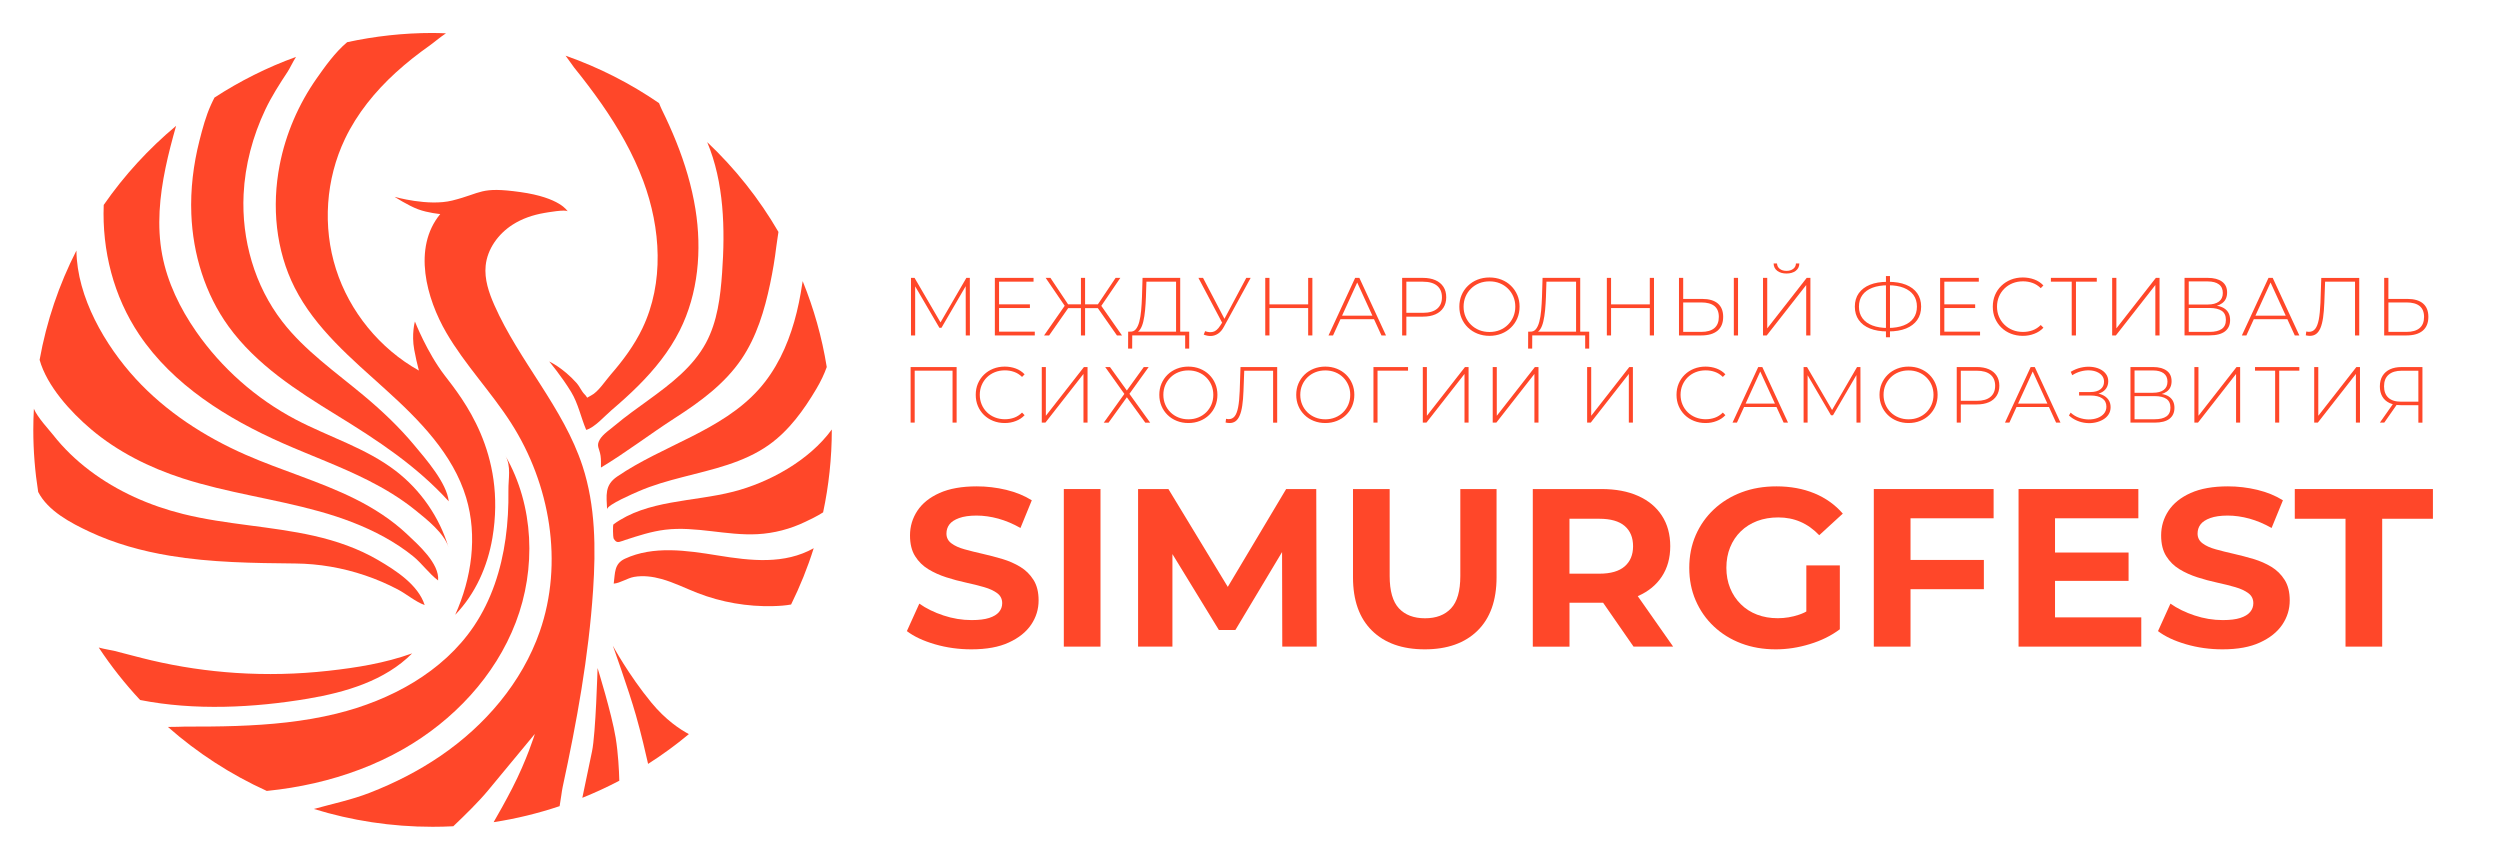 <?xml version="1.0" encoding="UTF-8"?> <svg xmlns="http://www.w3.org/2000/svg" width="443" height="152" viewBox="0 0 443 152" fill="none"> <path d="M103.226 82.585C99.851 72.271 91.996 64.006 87.606 54.079C86.626 51.864 85.814 49.477 86.059 47.072C86.358 44.11 88.287 41.456 90.802 39.835C92.504 38.736 94.445 38.083 96.434 37.739C96.828 37.673 100.376 37.032 100.609 37.477C100.562 37.388 99.254 35.019 92.211 34.034C85.038 33.03 85.456 34.212 80.134 35.536C75.881 36.593 69.92 34.877 69.92 34.877C69.92 34.877 72.303 36.421 74.071 37.08C75.833 37.739 78.013 37.929 78.013 37.929C73.068 43.92 75.576 52.921 79.089 58.953C82.392 64.636 87.039 69.445 90.581 74.985C97.515 85.832 99.875 99.768 95.646 111.91C92.504 120.929 85.957 128.565 78.037 133.962C74.149 136.616 69.932 138.759 65.542 140.469C62.322 141.728 58.924 142.429 55.621 143.349C62.263 145.403 69.329 146.508 76.652 146.508C77.882 146.508 79.106 146.478 80.325 146.413C82.469 144.382 84.924 141.954 86.453 140.101C89.637 136.236 94.78 130.043 94.78 130.043C94.78 130.043 93.346 134.692 90.742 139.727C89.535 142.061 88.371 144.133 87.469 145.688C91.489 145.077 95.395 144.109 99.164 142.85C99.397 141.568 99.534 140.262 99.701 139.466C102.192 127.959 104.313 116.339 105.095 104.577C105.585 97.191 105.531 89.627 103.226 82.585Z" fill="#FF4729"></path> <path d="M71.413 132.768C80.319 127.704 87.743 119.825 91.393 110.289C95.037 100.759 94.648 89.597 89.541 80.738C90.623 82.608 90.061 84.859 90.091 86.907C90.127 89.763 89.983 92.625 89.583 95.457C88.819 100.938 87.086 106.335 83.969 110.96C78.473 119.106 69.185 124.118 59.605 126.463C53.799 127.888 47.82 128.434 41.853 128.642C38.801 128.749 35.742 128.755 32.684 128.755C32.171 128.755 30.946 128.832 29.752 128.814C34.966 133.41 40.861 137.239 47.276 140.155C47.306 140.149 47.342 140.149 47.366 140.143C50.173 139.858 52.963 139.407 55.716 138.777C61.199 137.518 66.527 135.547 71.413 132.768Z" fill="#FF4729"></path> <path d="M52.222 50.985C55.871 58.193 62.281 63.561 68.289 68.988C74.298 74.415 80.283 80.459 82.607 88.196C84.65 95 83.574 102.481 80.659 108.947C84.243 105.224 86.4 100.373 87.254 95.327C89.804 80.21 81.926 70.603 78.796 66.524C75.66 62.445 73.522 56.97 73.522 56.97C73.522 56.97 72.895 59.197 73.402 61.97C73.629 63.217 73.904 64.44 74.227 65.663C67.304 61.786 61.94 55.225 59.539 47.696C57.138 40.161 57.717 31.736 61.134 24.599C63.278 20.116 66.468 16.209 70.129 12.861C72.017 11.139 74.029 9.553 76.12 8.081C76.765 7.63 77.906 6.644 79.023 5.902C78.234 5.878 77.452 5.843 76.658 5.843C71.461 5.843 66.396 6.418 61.516 7.475C59.33 9.31 57.526 11.887 56.146 13.846C52.909 18.448 50.627 23.726 49.558 29.242C48.136 36.551 48.859 44.347 52.222 50.985Z" fill="#FF4729"></path> <path d="M59.617 73.542C66.904 78.019 73.731 82.49 79.519 88.837C79.154 85.547 75.469 81.362 73.361 78.832C70.685 75.626 67.632 72.746 64.425 70.068C59.437 65.906 54.014 62.136 50.042 57.006C45.114 50.641 42.779 42.453 43.167 34.438C43.418 29.242 44.786 24.13 47.008 19.433C48.136 17.052 49.534 14.891 50.974 12.7C51.374 12.095 51.876 10.984 52.455 10.082C47.33 11.934 42.498 14.369 38.006 17.29C37.755 17.765 37.552 18.216 37.415 18.507C36.489 20.52 35.886 22.782 35.342 24.926C34.267 29.165 33.73 33.553 33.903 37.929C34.178 45.018 36.34 52.096 40.509 57.855C45.425 64.63 52.568 69.207 59.617 73.542Z" fill="#FF4729"></path> <path d="M54.575 123.803C61.307 122.663 68.236 120.608 73.038 115.775C73.02 115.781 73.008 115.787 72.99 115.793C68.128 117.521 63.296 118.299 58.171 118.869C52.742 119.474 47.264 119.599 41.811 119.243C36.764 118.91 31.747 118.168 26.825 117.01C24.615 116.494 22.411 115.876 20.219 115.324C19.854 115.235 18.51 115.027 17.495 114.742C19.681 118.049 22.136 121.155 24.83 124.04C34.452 125.946 45.007 125.418 54.575 123.803Z" fill="#FF4729"></path> <path d="M52.342 99.851C56.535 99.892 60.71 100.617 64.682 101.959C66.665 102.63 68.594 103.455 70.452 104.429C72.052 105.266 73.576 106.608 75.254 107.225C74.107 103.615 70.099 101.056 66.993 99.239C63.499 97.197 59.617 95.855 55.674 94.958C48.023 93.225 40.085 92.975 32.469 91.087C26.526 89.615 20.786 87.079 15.894 83.38C13.475 81.552 11.265 79.432 9.396 77.045C8.721 76.184 6.612 73.94 6.003 72.426C5.937 73.667 5.901 74.913 5.901 76.172C5.901 79.913 6.2 83.588 6.767 87.174C8.506 90.559 12.561 92.672 15.834 94.21C20.338 96.324 25.182 97.66 30.086 98.473C37.427 99.697 44.899 99.774 52.342 99.851Z" fill="#FF4729"></path> <path d="M16.115 76.047C20.828 80.043 26.49 82.864 32.362 84.764C40.276 87.329 48.608 88.38 56.618 90.624C60.584 91.734 64.485 93.177 68.098 95.166C69.884 96.152 71.593 97.268 73.175 98.545C74.77 99.833 76.042 101.674 77.631 102.855C77.912 99.863 74.095 96.514 72.112 94.644C69.4 92.091 66.217 90.048 62.89 88.392C56.648 85.286 49.881 83.38 43.501 80.572C36.22 77.372 29.405 72.954 24.035 67.106C18.648 61.239 13.636 52.678 13.541 44.395C10.471 50.409 8.249 56.911 7.018 63.769C8.332 68.436 12.537 73.013 16.115 76.047Z" fill="#FF4729"></path> <path d="M50.072 78.523C55.131 80.756 60.351 82.644 65.285 85.144C68.2 86.622 71.019 88.32 73.564 90.375C75.541 91.972 78.706 94.436 79.477 96.989C77.876 91.657 74.549 86.836 70.105 83.428C64.825 79.378 58.261 77.425 52.371 74.326C45.365 70.632 39.267 65.241 34.757 58.752C31.908 54.649 29.668 50.059 28.742 45.161C27.774 40.042 28.282 34.794 29.333 29.729C29.853 27.229 30.51 24.759 31.203 22.301C26.323 26.374 22.005 31.083 18.379 36.314C18.074 44.395 20.111 52.505 24.68 59.304C30.671 68.21 40.216 74.165 50.072 78.523Z" fill="#FF4729"></path> <path d="M106.582 18.383C109.557 22.652 112.173 27.194 113.989 32.068C117.113 40.446 117.704 50.095 113.84 58.17C112.4 61.186 110.381 63.899 108.183 66.423C107.275 67.468 105.991 69.463 104.743 70.08C103.644 70.627 104.342 70.615 103.59 69.878C103.052 69.35 102.718 68.489 102.204 67.907C99.743 65.14 97.318 64.054 97.318 64.054C97.318 64.054 99.522 66.678 101.207 69.451C102.473 71.535 102.933 73.975 103.877 76.178C105.382 75.757 107.15 73.714 108.374 72.669C109.993 71.292 111.576 69.873 113.081 68.37C115.984 65.473 118.594 62.255 120.44 58.579C123.743 52.013 124.394 44.335 123.235 37.08C122.578 32.977 121.372 28.975 119.825 25.116C119.048 23.18 118.188 21.28 117.268 19.41C117.125 19.125 116.963 18.721 116.784 18.276C111.707 14.79 106.146 11.946 100.221 9.868C100.848 10.699 101.422 11.572 101.75 11.988C103.435 14.072 105.053 16.198 106.582 18.383Z" fill="#FF4729"></path> <path d="M125.105 60.741C122.799 65.028 118.845 68.026 114.974 70.84C112.95 72.313 110.901 73.75 108.983 75.365C108.147 76.071 106.821 76.944 106.272 77.9C105.609 79.058 106.218 79.402 106.421 80.768C106.523 81.457 106.481 82.187 106.487 82.852C110.931 80.186 115.225 76.885 119.627 74.052C124.053 71.208 128.396 68.038 131.382 63.644C134.082 59.666 135.486 54.963 136.471 50.261C136.925 48.1 137.296 45.915 137.558 43.724C137.648 42.964 137.815 42.043 137.941 41.099C134.512 35.197 130.253 29.842 125.314 25.181C128.306 32.312 128.515 40.553 127.954 48.367C127.655 52.618 127.123 56.976 125.105 60.741Z" fill="#FF4729"></path> <path d="M109.372 84.437C107.084 85.993 107.478 87.798 107.574 90.25C107.544 89.454 112.484 87.353 113.153 87.062C115.667 85.963 118.325 85.227 120.977 84.538C126.24 83.172 131.765 82.027 136.268 78.82C139.828 76.285 142.444 72.645 144.666 68.893C145.449 67.569 146.052 66.298 146.5 65.039C145.652 59.743 144.2 54.649 142.235 49.816C142.211 49.964 142.181 50.107 142.164 50.237C141.823 52.517 141.375 54.785 140.736 57C139.482 61.376 137.505 65.603 134.434 69.017C127.858 76.344 117.519 78.886 109.372 84.437Z" fill="#FF4729"></path> <path d="M147.396 76.107C143.358 81.653 136.22 85.518 129.937 87.127C122.769 88.962 114.682 88.558 108.709 92.916C108.559 93.023 108.631 95.226 108.721 95.392C108.846 95.623 108.966 95.784 109.091 95.885C109.503 96.229 109.951 95.956 110.775 95.689C113.099 94.929 115.44 94.163 117.871 93.866C123.295 93.207 128.76 94.947 134.219 94.656C137.158 94.501 140.055 93.741 142.701 92.465C143.478 92.091 144.744 91.509 145.855 90.79C146.858 86.076 147.396 81.189 147.396 76.178C147.396 76.154 147.396 76.131 147.396 76.107Z" fill="#FF4729"></path> <path d="M127.147 98.42C121.664 97.529 115.781 96.668 110.746 99.002C108.792 99.91 109.013 101.549 108.751 103.419C109.909 103.33 111.182 102.428 112.364 102.226C113.971 101.947 115.649 102.161 117.208 102.594C119.418 103.206 121.479 104.251 123.611 105.082C127.864 106.732 132.451 107.522 137.015 107.403C138.162 107.374 139.219 107.297 140.181 107.118C141.757 103.924 143.107 100.593 144.188 97.143C139.01 100.047 133.114 99.394 127.147 98.42Z" fill="#FF4729"></path> <path d="M115.41 124.486C111.379 119.587 108.595 114.422 108.595 114.422C108.595 114.422 111.355 122.081 112.687 126.748C113.607 129.96 114.419 133.481 114.843 135.363C117.364 133.754 119.783 131.991 122.07 130.085C120.505 129.253 117.937 127.561 115.41 124.486Z" fill="#FF4729"></path> <path d="M105.889 118.376C105.889 118.376 105.567 130.013 104.904 133.154C104.45 135.286 103.656 139.128 103.19 141.372C105.43 140.469 107.616 139.46 109.742 138.344C109.694 136.503 109.545 133.493 109.097 130.732C108.38 126.368 105.889 118.376 105.889 118.376Z" fill="#FF4729"></path> <path d="M172.136 115.063C169.89 115.063 167.734 114.766 165.673 114.166C163.613 113.567 161.952 112.789 160.698 111.833L162.902 106.964C164.108 107.813 165.53 108.514 167.179 109.06C168.821 109.606 170.488 109.879 172.172 109.879C173.456 109.879 174.489 109.755 175.284 109.499C176.072 109.244 176.652 108.894 177.028 108.442C177.404 107.991 177.589 107.475 177.589 106.887C177.589 106.145 177.297 105.551 176.705 105.112C176.114 104.672 175.344 104.316 174.376 104.037C173.414 103.758 172.351 103.491 171.186 103.241C170.022 102.992 168.857 102.677 167.692 102.303C166.527 101.929 165.464 101.454 164.503 100.866C163.541 100.284 162.758 99.513 162.155 98.551C161.552 97.595 161.253 96.372 161.253 94.881C161.253 93.284 161.689 91.829 162.555 90.511C163.427 89.193 164.736 88.142 166.486 87.358C168.236 86.575 170.44 86.183 173.086 86.183C174.854 86.183 176.592 86.391 178.3 86.8C180.014 87.216 181.526 87.833 182.834 88.653L180.827 93.557C179.519 92.815 178.205 92.263 176.897 91.901C175.588 91.544 174.304 91.36 173.044 91.36C171.784 91.36 170.756 91.509 169.956 91.8C169.156 92.091 168.576 92.471 168.23 92.934C167.883 93.397 167.71 93.937 167.71 94.549C167.71 95.267 168.003 95.843 168.594 96.282C169.179 96.722 169.956 97.072 170.924 97.339C171.885 97.607 172.948 97.874 174.113 98.135C175.278 98.402 176.443 98.705 177.601 99.049C178.766 99.394 179.829 99.863 180.791 100.445C181.753 101.032 182.535 101.798 183.138 102.76C183.742 103.716 184.04 104.927 184.04 106.388C184.04 107.956 183.598 109.393 182.714 110.699C181.83 111.999 180.516 113.05 178.76 113.852C177.028 114.659 174.812 115.063 172.136 115.063Z" fill="#FF4729"></path> <path d="M188.508 114.582V86.658H195.007V114.582H188.508Z" fill="#FF4729"></path> <path d="M201.667 114.582V86.658H207.042L219 106.364H216.151L227.906 86.658H233.24L233.318 114.582H227.219L227.177 95.956H228.3L218.911 111.631H215.984L206.391 95.956H207.753V114.582H201.667Z" fill="#FF4729"></path> <path d="M252.467 115.063C248.483 115.063 245.365 113.958 243.119 111.75C240.873 109.541 239.751 106.394 239.751 102.297V86.664H246.249V102.06C246.249 104.72 246.799 106.632 247.892 107.801C248.991 108.971 250.526 109.559 252.509 109.559C254.486 109.559 256.027 108.977 257.126 107.801C258.225 106.632 258.769 104.72 258.769 102.06V86.664H265.19V102.297C265.19 106.394 264.067 109.547 261.821 111.75C259.575 113.958 256.457 115.063 252.467 115.063Z" fill="#FF4729"></path> <path d="M271.611 114.582V86.658H283.772C286.286 86.658 288.454 87.062 290.27 87.875C292.092 88.688 293.496 89.846 294.481 91.366C295.473 92.88 295.968 94.691 295.968 96.793C295.968 98.865 295.473 100.658 294.481 102.161C293.49 103.663 292.086 104.815 290.27 105.61C288.448 106.406 286.286 106.81 283.772 106.81H275.224L278.115 103.977V114.588H271.611V114.582ZM278.109 104.69L275.218 101.656H283.401C285.408 101.656 286.907 101.222 287.893 100.362C288.884 99.501 289.38 98.307 289.38 96.793C289.38 95.249 288.884 94.056 287.893 93.201C286.901 92.352 285.408 91.924 283.401 91.924H275.218L278.109 88.855V104.69ZM289.464 114.582L282.44 104.452H289.38L296.482 114.582H289.464Z" fill="#FF4729"></path> <path d="M314.664 115.063C312.442 115.063 310.405 114.712 308.542 114.006C306.684 113.299 305.065 112.296 303.686 110.996C302.306 109.695 301.237 108.163 300.478 106.406C299.714 104.648 299.337 102.725 299.337 100.623C299.337 98.521 299.72 96.591 300.478 94.84C301.243 93.082 302.318 91.556 303.709 90.25C305.101 88.95 306.732 87.946 308.607 87.24C310.477 86.533 312.538 86.183 314.789 86.183C317.28 86.183 319.52 86.598 321.509 87.418C323.504 88.243 325.182 89.437 326.544 91.01L322.369 94.84C321.354 93.777 320.243 92.987 319.036 92.465C317.83 91.942 316.522 91.687 315.106 91.687C313.744 91.687 312.496 91.901 311.373 92.322C310.25 92.75 309.282 93.361 308.464 94.157C307.646 94.953 307.019 95.897 306.577 96.989C306.135 98.082 305.914 99.287 305.914 100.617C305.914 101.917 306.135 103.117 306.577 104.209C307.019 105.302 307.646 106.252 308.464 107.059C309.282 107.872 310.244 108.49 311.355 108.912C312.466 109.339 313.69 109.547 315.028 109.547C316.313 109.547 317.561 109.339 318.779 108.929C319.998 108.52 321.181 107.819 322.333 106.833L326.025 111.5C324.502 112.646 322.728 113.519 320.709 114.131C318.684 114.754 316.671 115.063 314.664 115.063ZM320.082 110.675V100.183H326.019V111.512L320.082 110.675Z" fill="#FF4729"></path> <path d="M338.544 114.582H332.039V86.658H353.268V91.841H338.544V114.582ZM338.06 99.222H351.541V104.405H338.06V99.222Z" fill="#FF4729"></path> <path d="M364.144 109.398H379.435V114.582H357.688V86.658H378.916V91.841H364.15V109.398H364.144ZM363.661 97.909H377.183V102.932H363.661V97.909Z" fill="#FF4729"></path> <path d="M393.836 115.063C391.59 115.063 389.434 114.766 387.373 114.166C385.313 113.567 383.652 112.789 382.398 111.833L384.602 106.964C385.808 107.813 387.23 108.514 388.879 109.06C390.521 109.606 392.188 109.879 393.872 109.879C395.156 109.879 396.19 109.755 396.984 109.499C397.772 109.244 398.352 108.894 398.728 108.442C399.104 107.991 399.29 107.475 399.29 106.887C399.29 106.145 398.997 105.551 398.406 105.112C397.814 104.672 397.044 104.316 396.076 104.037C395.114 103.758 394.051 103.491 392.886 103.241C391.722 102.992 390.557 102.677 389.392 102.303C388.228 101.929 387.164 101.454 386.203 100.866C385.241 100.284 384.459 99.513 383.855 98.551C383.252 97.595 382.953 96.372 382.953 94.881C382.953 93.284 383.389 91.829 384.255 90.511C385.128 89.193 386.436 88.142 388.186 87.358C389.936 86.575 392.14 86.183 394.786 86.183C396.554 86.183 398.292 86.391 400 86.8C401.715 87.216 403.226 87.833 404.534 88.653L402.527 93.557C401.213 92.815 399.905 92.263 398.597 91.901C397.283 91.544 396.004 91.36 394.744 91.36C393.484 91.36 392.456 91.509 391.656 91.8C390.856 92.091 390.276 92.471 389.93 92.934C389.583 93.397 389.41 93.937 389.41 94.549C389.41 95.267 389.703 95.843 390.294 96.282C390.88 96.722 391.656 97.072 392.624 97.339C393.585 97.607 394.649 97.874 395.813 98.135C396.978 98.402 398.143 98.705 399.301 99.049C400.466 99.394 401.529 99.863 402.491 100.445C403.453 101.032 404.235 101.798 404.838 102.76C405.442 103.716 405.74 104.927 405.74 106.388C405.74 107.956 405.298 109.393 404.414 110.699C403.53 111.999 402.216 113.05 400.46 113.852C398.722 114.659 396.512 115.063 393.836 115.063Z" fill="#FF4729"></path> <path d="M415.626 114.582V91.924H406.636V86.658H431.114V91.924H422.124V114.582H415.626Z" fill="#FF4729"></path> <path d="M161.426 59.44V49.24H162.06L166.826 57.416H166.492L171.24 49.24H171.855L171.867 59.44H171.133L171.121 50.362H171.324L166.826 58.087H166.462L161.946 50.362H162.167V59.44H161.426V59.44Z" fill="#FF4729"></path> <path d="M177.034 58.769H183.365V59.44H176.287V49.24H183.144V49.911H177.034V58.769ZM176.944 53.93H182.499V54.583H176.944V53.93Z" fill="#FF4729"></path> <path d="M185.904 59.44H185.008L188.831 53.948L189.488 54.31L185.904 59.44ZM188.819 54.411L185.289 49.24H186.137L189.494 54.269L188.819 54.411ZM191.781 54.601H188.92V53.93H191.781V54.601ZM192.277 59.44H191.542V49.24H192.277V59.44ZM192.044 54.601V53.93H194.905V54.601H192.044ZM195.007 54.411L194.32 54.263L197.689 49.234H198.525L195.007 54.411ZM197.922 59.44L194.332 54.31L194.977 53.948L198.817 59.44H197.922Z" fill="#FF4729"></path> <path d="M199.899 61.768L199.911 58.769H210.728V61.768H210.011V59.434H200.633L200.621 61.768H199.899ZM208.398 59.078V49.911H203.148L203.058 52.648C203.028 53.455 202.981 54.227 202.909 54.963C202.843 55.7 202.736 56.365 202.598 56.953C202.461 57.54 202.276 58.015 202.031 58.372C201.792 58.734 201.493 58.924 201.129 58.953L200.263 58.763C200.675 58.793 201.01 58.651 201.266 58.342C201.523 58.033 201.732 57.588 201.882 57.018C202.031 56.448 202.144 55.777 202.21 55.023C202.276 54.263 202.33 53.455 202.359 52.588L202.461 49.24H209.133V59.078H208.398Z" fill="#FF4729"></path> <path d="M216.754 57.546L212.358 49.24H213.177L217.179 56.887L216.754 57.546ZM213.547 58.68C214.025 58.864 214.491 58.906 214.939 58.805C215.387 58.704 215.811 58.342 216.211 57.718L216.707 56.947L216.796 56.828L220.84 49.24H221.616L216.88 57.897C216.587 58.449 216.241 58.858 215.847 59.12C215.452 59.381 215.034 59.517 214.598 59.535C214.162 59.547 213.732 59.47 213.302 59.292L213.547 58.68Z" fill="#FF4729"></path> <path d="M224.949 59.44H224.203V49.24H224.949V59.44ZM231.896 54.589H224.86V53.936H231.896V54.589ZM231.806 49.24H232.553V59.44H231.806V49.24Z" fill="#FF4729"></path> <path d="M235.414 59.44L240.133 49.24H240.879L245.598 59.44H244.792L240.336 49.709H240.658L236.215 59.44H235.414V59.44ZM237.14 56.567L237.391 55.937H243.531L243.782 56.567H237.14Z" fill="#FF4729"></path> <path d="M248.459 59.44V49.24H252.139C252.999 49.24 253.733 49.376 254.355 49.649C254.97 49.922 255.442 50.314 255.776 50.825C256.111 51.336 256.272 51.953 256.272 52.683C256.272 53.39 256.105 54.008 255.776 54.518C255.442 55.035 254.97 55.427 254.355 55.7C253.739 55.973 252.999 56.109 252.139 56.109H248.871L249.206 55.759V59.446H248.459V59.44ZM249.206 55.795L248.871 55.432H252.139C253.244 55.432 254.08 55.189 254.653 54.714C255.227 54.233 255.513 53.556 255.513 52.683C255.513 51.799 255.227 51.116 254.653 50.635C254.08 50.154 253.244 49.917 252.139 49.917H248.871L249.206 49.554V55.795Z" fill="#FF4729"></path> <path d="M263.935 59.512C263.171 59.512 262.466 59.381 261.815 59.126C261.164 58.87 260.596 58.502 260.113 58.033C259.629 57.564 259.252 57.012 258.99 56.388C258.727 55.759 258.595 55.082 258.595 54.34C258.595 53.604 258.727 52.921 258.99 52.292C259.252 51.662 259.629 51.116 260.113 50.647C260.596 50.178 261.164 49.81 261.815 49.554C262.466 49.299 263.171 49.168 263.935 49.168C264.7 49.168 265.405 49.299 266.056 49.554C266.707 49.81 267.268 50.172 267.746 50.641C268.224 51.104 268.6 51.656 268.869 52.28C269.138 52.909 269.269 53.592 269.269 54.34C269.269 55.088 269.132 55.777 268.869 56.4C268.6 57.03 268.224 57.576 267.746 58.039C267.268 58.508 266.701 58.87 266.056 59.126C265.405 59.381 264.7 59.512 263.935 59.512ZM263.935 58.829C264.592 58.829 265.196 58.716 265.751 58.496C266.307 58.271 266.79 57.956 267.202 57.546C267.615 57.137 267.931 56.662 268.164 56.121C268.391 55.575 268.511 54.987 268.511 54.346C268.511 53.693 268.397 53.099 268.164 52.559C267.937 52.018 267.615 51.543 267.202 51.14C266.79 50.73 266.307 50.415 265.751 50.19C265.196 49.964 264.586 49.857 263.935 49.857C263.284 49.857 262.675 49.97 262.119 50.19C261.564 50.415 261.074 50.73 260.662 51.14C260.244 51.549 259.921 52.018 259.694 52.559C259.467 53.099 259.348 53.693 259.348 54.346C259.348 54.987 259.461 55.581 259.694 56.121C259.921 56.667 260.244 57.142 260.662 57.546C261.08 57.956 261.564 58.271 262.119 58.496C262.675 58.716 263.284 58.829 263.935 58.829Z" fill="#FF4729"></path> <path d="M270.78 61.768L270.792 58.769H281.609V61.768H280.893V59.434H271.515L271.503 61.768H270.78ZM279.28 59.078V49.911H274.03L273.94 52.648C273.91 53.455 273.862 54.227 273.791 54.963C273.725 55.7 273.617 56.365 273.48 56.953C273.343 57.54 273.158 58.015 272.913 58.372C272.674 58.734 272.375 58.924 272.011 58.953L271.145 58.763C271.557 58.793 271.891 58.651 272.148 58.342C272.405 58.033 272.614 57.588 272.763 57.018C272.913 56.448 273.026 55.777 273.092 55.023C273.158 54.263 273.211 53.455 273.241 52.588L273.343 49.24H280.015V59.078H279.28Z" fill="#FF4729"></path> <path d="M285.48 59.44H284.733V49.24H285.48V59.44ZM292.426 54.589H285.39V53.936H292.426V54.589ZM292.343 49.24H293.089V59.44H292.343V49.24Z" fill="#FF4729"></path> <path d="M301.637 52.968C302.837 52.968 303.757 53.236 304.39 53.77C305.024 54.304 305.346 55.094 305.346 56.145C305.346 57.226 305.012 58.039 304.343 58.603C303.674 59.161 302.706 59.44 301.446 59.44H297.515V49.24H298.262V52.968H301.637V52.968ZM301.458 58.811C302.485 58.811 303.262 58.585 303.787 58.14C304.313 57.695 304.576 57.03 304.576 56.157C304.576 55.29 304.313 54.649 303.793 54.227C303.267 53.806 302.491 53.592 301.458 53.592H298.262V58.805H301.458V58.811ZM307.234 59.44V49.24H307.98V59.44H307.234V59.44Z" fill="#FF4729"></path> <path d="M312.406 59.44V49.24H313.153V58.188L320.147 49.24H320.804V59.44H320.058V50.51L313.063 59.44H312.406V59.44ZM316.569 48.468C315.894 48.468 315.351 48.307 314.933 47.993C314.515 47.678 314.3 47.245 314.282 46.687H314.885C314.903 47.084 315.07 47.405 315.375 47.642C315.685 47.88 316.08 47.999 316.569 47.999C317.047 47.999 317.441 47.88 317.758 47.642C318.069 47.405 318.23 47.084 318.242 46.687H318.845C318.833 47.239 318.618 47.672 318.2 47.993C317.776 48.313 317.232 48.468 316.569 48.468Z" fill="#FF4729"></path> <path d="M334.435 58.728C333.24 58.728 332.219 58.556 331.359 58.211C330.498 57.867 329.835 57.368 329.375 56.709C328.91 56.056 328.677 55.266 328.677 54.34C328.677 53.408 328.91 52.612 329.375 51.959C329.841 51.306 330.504 50.801 331.359 50.457C332.219 50.112 333.246 49.94 334.435 49.94C334.447 49.94 334.459 49.94 334.488 49.94C334.512 49.94 334.542 49.94 334.572 49.94C334.602 49.94 334.62 49.94 334.632 49.94C335.832 49.94 336.866 50.112 337.732 50.457C338.598 50.801 339.261 51.3 339.727 51.959C340.193 52.612 340.426 53.408 340.426 54.34C340.426 55.26 340.193 56.05 339.727 56.709C339.261 57.362 338.598 57.867 337.744 58.211C336.884 58.556 335.85 58.728 334.65 58.728C334.638 58.728 334.62 58.728 334.59 58.728C334.56 58.728 334.53 58.728 334.5 58.728C334.464 58.728 334.447 58.728 334.435 58.728ZM334.536 58.116C334.548 58.116 334.56 58.116 334.572 58.116C334.584 58.116 334.602 58.116 334.608 58.116C335.665 58.104 336.567 57.956 337.326 57.665C338.084 57.374 338.663 56.947 339.07 56.383C339.476 55.818 339.679 55.136 339.679 54.328C339.679 53.521 339.476 52.838 339.07 52.28C338.663 51.722 338.084 51.294 337.332 50.997C336.579 50.7 335.677 50.552 334.62 50.552C334.608 50.552 334.596 50.552 334.578 50.552C334.56 50.552 334.542 50.552 334.536 50.552C333.473 50.552 332.553 50.7 331.789 50.991C331.024 51.282 330.433 51.71 330.021 52.274C329.608 52.838 329.405 53.527 329.405 54.34C329.405 55.148 329.614 55.83 330.027 56.394C330.445 56.958 331.03 57.386 331.801 57.677C332.571 57.968 333.485 58.116 334.536 58.116ZM334.19 59.761V48.919H334.906V59.761H334.19Z" fill="#FF4729"></path> <path d="M344.535 58.769H350.866V59.44H343.788V49.24H350.645V49.911H344.535V58.769ZM344.445 53.93H350V54.583H344.445V53.93Z" fill="#FF4729"></path> <path d="M358.446 59.512C357.682 59.512 356.977 59.381 356.326 59.126C355.675 58.87 355.113 58.508 354.635 58.039C354.157 57.576 353.787 57.024 353.518 56.4C353.25 55.777 353.124 55.088 353.124 54.34C353.124 53.592 353.256 52.903 353.518 52.28C353.781 51.656 354.157 51.104 354.641 50.641C355.125 50.172 355.687 49.816 356.332 49.554C356.977 49.299 357.682 49.168 358.44 49.168C359.163 49.168 359.838 49.287 360.471 49.519C361.104 49.75 361.642 50.107 362.09 50.582L361.624 51.062C361.182 50.635 360.698 50.326 360.166 50.136C359.635 49.946 359.067 49.851 358.476 49.851C357.819 49.851 357.216 49.964 356.648 50.184C356.087 50.409 355.597 50.724 355.185 51.134C354.767 51.543 354.444 52.018 354.217 52.559C353.99 53.105 353.871 53.693 353.871 54.334C353.871 54.975 353.984 55.569 354.217 56.109C354.444 56.656 354.767 57.131 355.185 57.534C355.603 57.944 356.087 58.259 356.648 58.484C357.21 58.71 357.819 58.817 358.476 58.817C359.073 58.817 359.635 58.722 360.166 58.532C360.698 58.342 361.188 58.027 361.624 57.594L362.096 58.075C361.648 58.55 361.104 58.906 360.477 59.143C359.844 59.393 359.169 59.512 358.446 59.512Z" fill="#FF4729"></path> <path d="M367.107 59.44V49.679L367.328 49.911H363.416V49.24H371.551V49.911H367.639L367.86 49.679V59.44H367.107Z" fill="#FF4729"></path> <path d="M374.275 59.44V49.24H375.021V58.188L382.016 49.24H382.673V59.44H381.926V50.51L374.932 59.44H374.275V59.44Z" fill="#FF4729"></path> <path d="M387.099 59.44V49.24H391.232C392.289 49.24 393.119 49.459 393.729 49.893C394.338 50.332 394.643 50.973 394.643 51.828C394.643 52.672 394.344 53.307 393.759 53.734C393.167 54.162 392.397 54.376 391.453 54.376L391.704 54.085C392.845 54.085 393.711 54.31 394.296 54.756C394.881 55.201 395.174 55.86 395.174 56.721C395.174 57.588 394.87 58.253 394.266 58.722C393.663 59.191 392.743 59.428 391.513 59.428H387.099V59.44ZM387.845 53.96H391.214C392.062 53.96 392.719 53.788 393.185 53.443C393.651 53.099 393.884 52.588 393.884 51.923C393.884 51.247 393.651 50.73 393.185 50.386C392.719 50.041 392.062 49.869 391.214 49.869H387.845V53.96ZM387.845 58.811H391.525C392.474 58.811 393.191 58.639 393.687 58.294C394.183 57.95 394.428 57.416 394.428 56.685C394.428 55.949 394.183 55.409 393.687 55.076C393.191 54.744 392.474 54.572 391.525 54.572H387.845V58.811Z" fill="#FF4729"></path> <path d="M397.259 59.44L401.977 49.24H402.724L407.443 59.44H406.636L402.18 49.709H402.503L398.059 59.44H397.259V59.44ZM398.985 56.567L399.236 55.937H405.376L405.627 56.567H398.985Z" fill="#FF4729"></path> <path d="M409.318 59.512C409.199 59.512 409.085 59.506 408.972 59.488C408.858 59.476 408.733 59.452 408.584 59.422L408.673 58.74C408.84 58.781 409.002 58.799 409.157 58.799C409.605 58.799 409.969 58.627 410.25 58.277C410.531 57.926 410.74 57.374 410.889 56.626C411.032 55.872 411.134 54.892 411.182 53.675L411.331 49.246H418.057V59.446H417.31V49.679L417.531 49.911H411.797L412.018 49.679L411.869 53.657C411.827 54.684 411.755 55.569 411.648 56.299C411.54 57.036 411.385 57.635 411.188 58.116C410.985 58.591 410.734 58.942 410.423 59.173C410.119 59.399 409.748 59.512 409.318 59.512Z" fill="#FF4729"></path> <path d="M426.598 52.968C427.799 52.968 428.719 53.236 429.352 53.77C429.985 54.304 430.307 55.094 430.307 56.145C430.307 57.226 429.973 58.039 429.304 58.603C428.635 59.161 427.667 59.44 426.407 59.44H422.477V49.24H423.223V52.968H426.598V52.968ZM426.425 58.811C427.452 58.811 428.229 58.585 428.754 58.14C429.28 57.695 429.543 57.03 429.543 56.157C429.543 55.29 429.28 54.649 428.76 54.227C428.235 53.806 427.458 53.592 426.425 53.592H423.229V58.805H426.425V58.811Z" fill="#FF4729"></path> <path d="M161.361 74.89V65.039H169.514V74.89H168.791V65.461L169.006 65.687H161.868L162.084 65.461V74.89H161.361Z" fill="#FF4729"></path> <path d="M178.037 74.961C177.303 74.961 176.622 74.836 175.995 74.587C175.367 74.338 174.824 73.987 174.358 73.536C173.898 73.085 173.54 72.556 173.283 71.951C173.026 71.345 172.901 70.68 172.901 69.962C172.901 69.237 173.026 68.578 173.283 67.972C173.54 67.367 173.898 66.838 174.364 66.387C174.83 65.936 175.373 65.586 176.001 65.336C176.622 65.087 177.303 64.962 178.037 64.962C178.736 64.962 179.387 65.075 179.997 65.301C180.606 65.526 181.125 65.871 181.561 66.328L181.108 66.791C180.683 66.375 180.212 66.078 179.698 65.9C179.184 65.716 178.641 65.627 178.061 65.627C177.428 65.627 176.843 65.734 176.299 65.948C175.756 66.162 175.284 66.47 174.884 66.862C174.483 67.254 174.173 67.717 173.952 68.24C173.731 68.762 173.617 69.338 173.617 69.956C173.617 70.573 173.731 71.149 173.952 71.672C174.173 72.2 174.483 72.657 174.884 73.049C175.284 73.441 175.756 73.75 176.299 73.963C176.843 74.177 177.428 74.29 178.061 74.29C178.635 74.29 179.184 74.201 179.698 74.017C180.212 73.833 180.683 73.53 181.108 73.108L181.561 73.572C181.125 74.029 180.606 74.379 179.997 74.605C179.387 74.848 178.73 74.961 178.037 74.961Z" fill="#FF4729"></path> <path d="M184.602 74.89V65.039H185.324V73.678L192.074 65.039H192.713V74.89H191.99V66.263L185.241 74.89H184.602Z" fill="#FF4729"></path> <path d="M195.843 65.045H196.691L199.678 69.196L202.676 65.045H203.542L200.132 69.789L203.811 74.896H202.945L199.678 70.395L196.434 74.896H195.586L199.236 69.801L195.843 65.045Z" fill="#FF4729"></path> <path d="M210.578 74.961C209.844 74.961 209.163 74.836 208.536 74.587C207.908 74.338 207.359 73.987 206.893 73.53C206.427 73.073 206.063 72.544 205.812 71.939C205.555 71.333 205.43 70.674 205.43 69.962C205.43 69.249 205.555 68.59 205.812 67.984C206.069 67.379 206.427 66.85 206.893 66.393C207.359 65.936 207.908 65.586 208.536 65.336C209.163 65.087 209.844 64.962 210.578 64.962C211.313 64.962 211.994 65.087 212.621 65.336C213.248 65.586 213.792 65.936 214.258 66.387C214.718 66.838 215.082 67.367 215.339 67.972C215.596 68.578 215.727 69.243 215.727 69.962C215.727 70.686 215.596 71.345 215.339 71.951C215.082 72.556 214.718 73.085 214.258 73.536C213.798 73.987 213.248 74.338 212.621 74.587C211.994 74.836 211.313 74.961 210.578 74.961ZM210.578 74.302C211.211 74.302 211.797 74.195 212.334 73.975C212.872 73.762 213.338 73.453 213.738 73.061C214.132 72.669 214.443 72.206 214.664 71.683C214.885 71.161 214.998 70.585 214.998 69.968C214.998 69.338 214.885 68.762 214.664 68.246C214.443 67.723 214.132 67.266 213.738 66.874C213.344 66.482 212.872 66.173 212.334 65.96C211.797 65.746 211.211 65.639 210.578 65.639C209.945 65.639 209.36 65.746 208.822 65.96C208.285 66.173 207.813 66.482 207.413 66.874C207.012 67.266 206.702 67.723 206.481 68.246C206.26 68.768 206.146 69.338 206.146 69.968C206.146 70.585 206.26 71.161 206.481 71.683C206.702 72.212 207.012 72.669 207.413 73.061C207.813 73.453 208.285 73.762 208.822 73.975C209.36 74.195 209.945 74.302 210.578 74.302Z" fill="#FF4729"></path> <path d="M217.883 74.961C217.77 74.961 217.656 74.955 217.549 74.937C217.441 74.925 217.316 74.902 217.173 74.872L217.256 74.213C217.417 74.248 217.573 74.272 217.722 74.272C218.158 74.272 218.505 74.106 218.779 73.767C219.054 73.429 219.251 72.895 219.395 72.17C219.538 71.446 219.627 70.496 219.675 69.32L219.819 65.045H226.317V74.896H225.595V65.467L225.81 65.692H220.273L220.488 65.467L220.344 69.308C220.308 70.3 220.237 71.155 220.129 71.862C220.028 72.568 219.878 73.156 219.681 73.613C219.49 74.07 219.245 74.415 218.947 74.634C218.654 74.854 218.295 74.961 217.883 74.961Z" fill="#FF4729"></path> <path d="M234.841 74.961C234.106 74.961 233.425 74.836 232.798 74.587C232.171 74.338 231.621 73.987 231.155 73.53C230.689 73.073 230.325 72.544 230.074 71.939C229.817 71.333 229.692 70.674 229.692 69.962C229.692 69.249 229.817 68.59 230.074 67.984C230.331 67.379 230.689 66.85 231.155 66.393C231.621 65.936 232.171 65.586 232.798 65.336C233.425 65.087 234.106 64.962 234.841 64.962C235.575 64.962 236.256 65.087 236.883 65.336C237.511 65.586 238.054 65.936 238.52 66.387C238.98 66.838 239.344 67.367 239.601 67.972C239.858 68.578 239.989 69.243 239.989 69.962C239.989 70.686 239.858 71.345 239.601 71.951C239.344 72.556 238.98 73.085 238.52 73.536C238.06 73.987 237.511 74.338 236.883 74.587C236.256 74.836 235.575 74.961 234.841 74.961ZM234.841 74.302C235.474 74.302 236.059 74.195 236.597 73.975C237.134 73.762 237.6 73.453 238 73.061C238.395 72.669 238.705 72.206 238.926 71.683C239.147 71.161 239.261 70.585 239.261 69.968C239.261 69.338 239.147 68.762 238.926 68.246C238.705 67.723 238.395 67.266 238 66.874C237.606 66.482 237.134 66.173 236.597 65.96C236.059 65.746 235.474 65.639 234.841 65.639C234.208 65.639 233.622 65.746 233.085 65.96C232.547 66.173 232.075 66.482 231.675 66.874C231.275 67.266 230.964 67.723 230.743 68.246C230.522 68.768 230.409 69.338 230.409 69.968C230.409 70.585 230.522 71.161 230.743 71.683C230.964 72.212 231.275 72.669 231.675 73.061C232.075 73.453 232.547 73.762 233.085 73.975C233.622 74.195 234.208 74.302 234.841 74.302Z" fill="#FF4729"></path> <path d="M243.376 74.89V65.039H249.504V65.687H243.884L244.099 65.461V74.89H243.376Z" fill="#FF4729"></path> <path d="M252.121 74.89V65.039H252.843V73.678L259.593 65.039H260.232V74.89H259.509V66.263L252.76 74.89H252.121Z" fill="#FF4729"></path> <path d="M264.509 74.89V65.039H265.231V73.678L271.981 65.039H272.62V74.89H271.897V66.263L265.148 74.89H264.509Z" fill="#FF4729"></path> <path d="M281.239 74.89V65.039H281.962V73.678L288.711 65.039H289.35V74.89H288.628V66.263L281.878 74.89H281.239Z" fill="#FF4729"></path> <path d="M302.216 74.961C301.482 74.961 300.801 74.836 300.173 74.587C299.546 74.338 299.003 73.987 298.537 73.536C298.077 73.085 297.719 72.556 297.462 71.951C297.205 71.345 297.079 70.68 297.079 69.962C297.079 69.237 297.205 68.578 297.462 67.972C297.719 67.367 298.077 66.838 298.543 66.387C299.009 65.936 299.552 65.586 300.179 65.336C300.801 65.087 301.482 64.962 302.216 64.962C302.915 64.962 303.566 65.075 304.175 65.301C304.785 65.526 305.304 65.871 305.74 66.328L305.286 66.791C304.862 66.375 304.39 66.078 303.877 65.9C303.363 65.716 302.82 65.627 302.24 65.627C301.607 65.627 301.022 65.734 300.478 65.948C299.935 66.162 299.463 66.47 299.062 66.862C298.662 67.254 298.352 67.717 298.131 68.24C297.91 68.762 297.796 69.338 297.796 69.956C297.796 70.573 297.91 71.149 298.131 71.672C298.352 72.2 298.662 72.657 299.062 73.049C299.463 73.441 299.935 73.75 300.478 73.963C301.022 74.177 301.607 74.29 302.24 74.29C302.814 74.29 303.363 74.201 303.877 74.017C304.39 73.833 304.862 73.53 305.286 73.108L305.74 73.572C305.304 74.029 304.785 74.379 304.175 74.605C303.566 74.848 302.915 74.961 302.216 74.961Z" fill="#FF4729"></path> <path d="M307.001 74.89L311.558 65.039H312.281L316.838 74.89H316.062L311.761 65.491H312.072L307.783 74.89H307.001ZM308.667 72.123L308.906 71.517H314.837L315.076 72.123H308.667Z" fill="#FF4729"></path> <path d="M319.598 74.89V65.039H320.207L324.806 72.93H324.484L329.071 65.039H329.668L329.68 74.89H328.969L328.957 66.126H329.154L324.806 73.583H324.454L320.093 66.126H320.308V74.89H319.598Z" fill="#FF4729"></path> <path d="M338.198 74.961C337.463 74.961 336.782 74.836 336.155 74.587C335.528 74.338 334.978 73.987 334.512 73.53C334.046 73.073 333.682 72.544 333.431 71.939C333.174 71.333 333.049 70.674 333.049 69.962C333.049 69.249 333.174 68.59 333.431 67.984C333.688 67.379 334.046 66.85 334.512 66.393C334.978 65.936 335.528 65.586 336.155 65.336C336.782 65.087 337.463 64.962 338.198 64.962C338.932 64.962 339.613 65.087 340.24 65.336C340.868 65.586 341.411 65.936 341.877 66.387C342.337 66.838 342.701 67.367 342.958 67.972C343.215 68.578 343.346 69.243 343.346 69.962C343.346 70.686 343.215 71.345 342.958 71.951C342.701 72.556 342.337 73.085 341.877 73.536C341.417 73.987 340.868 74.338 340.24 74.587C339.613 74.836 338.932 74.961 338.198 74.961ZM338.198 74.302C338.831 74.302 339.416 74.195 339.954 73.975C340.491 73.762 340.957 73.453 341.357 73.061C341.752 72.669 342.062 72.206 342.283 71.683C342.504 71.161 342.618 70.585 342.618 69.968C342.618 69.338 342.504 68.762 342.283 68.246C342.062 67.723 341.752 67.266 341.357 66.874C340.963 66.482 340.491 66.173 339.954 65.96C339.416 65.746 338.831 65.639 338.198 65.639C337.564 65.639 336.979 65.746 336.442 65.96C335.904 66.173 335.432 66.482 335.032 66.874C334.632 67.266 334.321 67.723 334.1 68.246C333.879 68.768 333.766 69.338 333.766 69.968C333.766 70.585 333.879 71.161 334.1 71.683C334.321 72.212 334.632 72.669 335.032 73.061C335.432 73.453 335.904 73.762 336.442 73.975C336.979 74.195 337.564 74.302 338.198 74.302Z" fill="#FF4729"></path> <path d="M346.733 74.89V65.039H350.287C351.117 65.039 351.828 65.17 352.425 65.431C353.023 65.692 353.477 66.073 353.799 66.565C354.122 67.058 354.283 67.658 354.283 68.358C354.283 69.041 354.122 69.635 353.799 70.134C353.477 70.632 353.023 71.013 352.425 71.274C351.828 71.535 351.117 71.666 350.287 71.666H347.133L347.456 71.327V74.89H346.733V74.89ZM347.456 71.375L347.133 71.024H350.287C351.35 71.024 352.163 70.793 352.712 70.33C353.262 69.867 353.542 69.213 353.542 68.364C353.542 67.509 353.268 66.85 352.712 66.387C352.163 65.924 351.35 65.692 350.287 65.692H347.133L347.456 65.342V71.375Z" fill="#FF4729"></path> <path d="M355.28 74.89L359.838 65.039H360.561L365.118 74.89H364.341L360.041 65.491H360.352L356.063 74.89H355.28ZM356.953 72.123L357.192 71.517H363.123L363.362 72.123H356.953Z" fill="#FF4729"></path> <path d="M366.617 73.625L366.916 73.12C367.358 73.524 367.86 73.827 368.415 74.023C368.971 74.219 369.532 74.32 370.099 74.326C370.667 74.332 371.187 74.248 371.664 74.07C372.142 73.898 372.524 73.637 372.817 73.298C373.11 72.954 373.253 72.538 373.253 72.052C373.253 71.416 373.008 70.923 372.519 70.591C372.029 70.252 371.342 70.086 370.452 70.086H368.415V69.469H370.428C371.181 69.469 371.772 69.308 372.196 68.982C372.62 68.661 372.835 68.21 372.835 67.64C372.835 67.224 372.722 66.874 372.489 66.583C372.256 66.292 371.945 66.067 371.557 65.9C371.163 65.734 370.727 65.645 370.231 65.627C369.741 65.609 369.233 65.669 368.708 65.811C368.182 65.954 367.68 66.179 367.203 66.488L366.934 65.882C367.507 65.538 368.104 65.289 368.72 65.146C369.335 65.004 369.932 64.95 370.512 64.998C371.091 65.045 371.611 65.176 372.071 65.39C372.53 65.603 372.895 65.894 373.17 66.263C373.444 66.631 373.582 67.058 373.582 67.557C373.582 68.038 373.462 68.448 373.229 68.804C372.996 69.154 372.656 69.427 372.226 69.617C371.79 69.807 371.282 69.908 370.697 69.908L370.751 69.641C371.419 69.641 371.999 69.742 372.483 69.95C372.966 70.157 373.343 70.448 373.606 70.823C373.868 71.197 374 71.636 374 72.147C374 72.633 373.88 73.061 373.641 73.435C373.403 73.803 373.074 74.112 372.662 74.349C372.25 74.587 371.79 74.765 371.276 74.872C370.762 74.979 370.231 75.008 369.681 74.955C369.132 74.902 368.594 74.771 368.069 74.551C367.531 74.326 367.053 74.023 366.617 73.625Z" fill="#FF4729"></path> <path d="M377.518 74.89V65.039H381.508C382.529 65.039 383.33 65.253 383.921 65.675C384.512 66.096 384.805 66.72 384.805 67.545C384.805 68.358 384.518 68.976 383.951 69.386C383.377 69.801 382.637 70.003 381.723 70.003L381.962 69.724C383.067 69.724 383.903 69.938 384.465 70.371C385.026 70.805 385.313 71.434 385.313 72.271C385.313 73.108 385.02 73.75 384.435 74.207C383.849 74.664 382.965 74.89 381.771 74.89H377.518V74.89ZM378.241 69.599H381.496C382.314 69.599 382.953 69.433 383.401 69.101C383.849 68.768 384.076 68.275 384.076 67.628C384.076 66.969 383.849 66.476 383.401 66.144C382.953 65.811 382.32 65.645 381.496 65.645H378.241V69.599ZM378.241 74.29H381.795C382.708 74.29 383.407 74.124 383.885 73.791C384.363 73.459 384.602 72.942 384.602 72.236C384.602 71.523 384.363 71.007 383.885 70.68C383.407 70.353 382.714 70.193 381.795 70.193H378.241V74.29Z" fill="#FF4729"></path> <path d="M388.843 74.89V65.039H389.566V73.678L396.315 65.039H396.954V74.89H396.231V66.263L389.482 74.89H388.843Z" fill="#FF4729"></path> <path d="M403.154 74.89V65.461L403.369 65.687H399.588V65.039H407.443V65.687H403.662L403.877 65.461V74.89H403.154Z" fill="#FF4729"></path> <path d="M410.077 74.89V65.039H410.8V73.678L417.549 65.039H418.188V74.89H417.465V66.263L410.716 74.89H410.077Z" fill="#FF4729"></path> <path d="M428.533 74.89V71.582L428.76 71.796H425.38C424.615 71.796 423.958 71.666 423.403 71.404C422.853 71.143 422.429 70.763 422.142 70.264C421.856 69.766 421.712 69.172 421.712 68.477C421.712 67.735 421.868 67.112 422.184 66.601C422.501 66.09 422.943 65.704 423.516 65.437C424.089 65.176 424.753 65.045 425.517 65.045H429.256V74.896H428.533V74.89ZM421.712 74.89L424.131 71.44H424.896L422.489 74.89H421.712ZM428.533 71.404V65.467L428.76 65.692H425.577C424.585 65.692 423.815 65.924 423.271 66.393C422.722 66.862 422.453 67.551 422.453 68.459C422.453 69.32 422.704 69.991 423.211 70.466C423.713 70.941 424.466 71.179 425.457 71.179H428.772L428.533 71.404Z" fill="#FF4729"></path> </svg> 